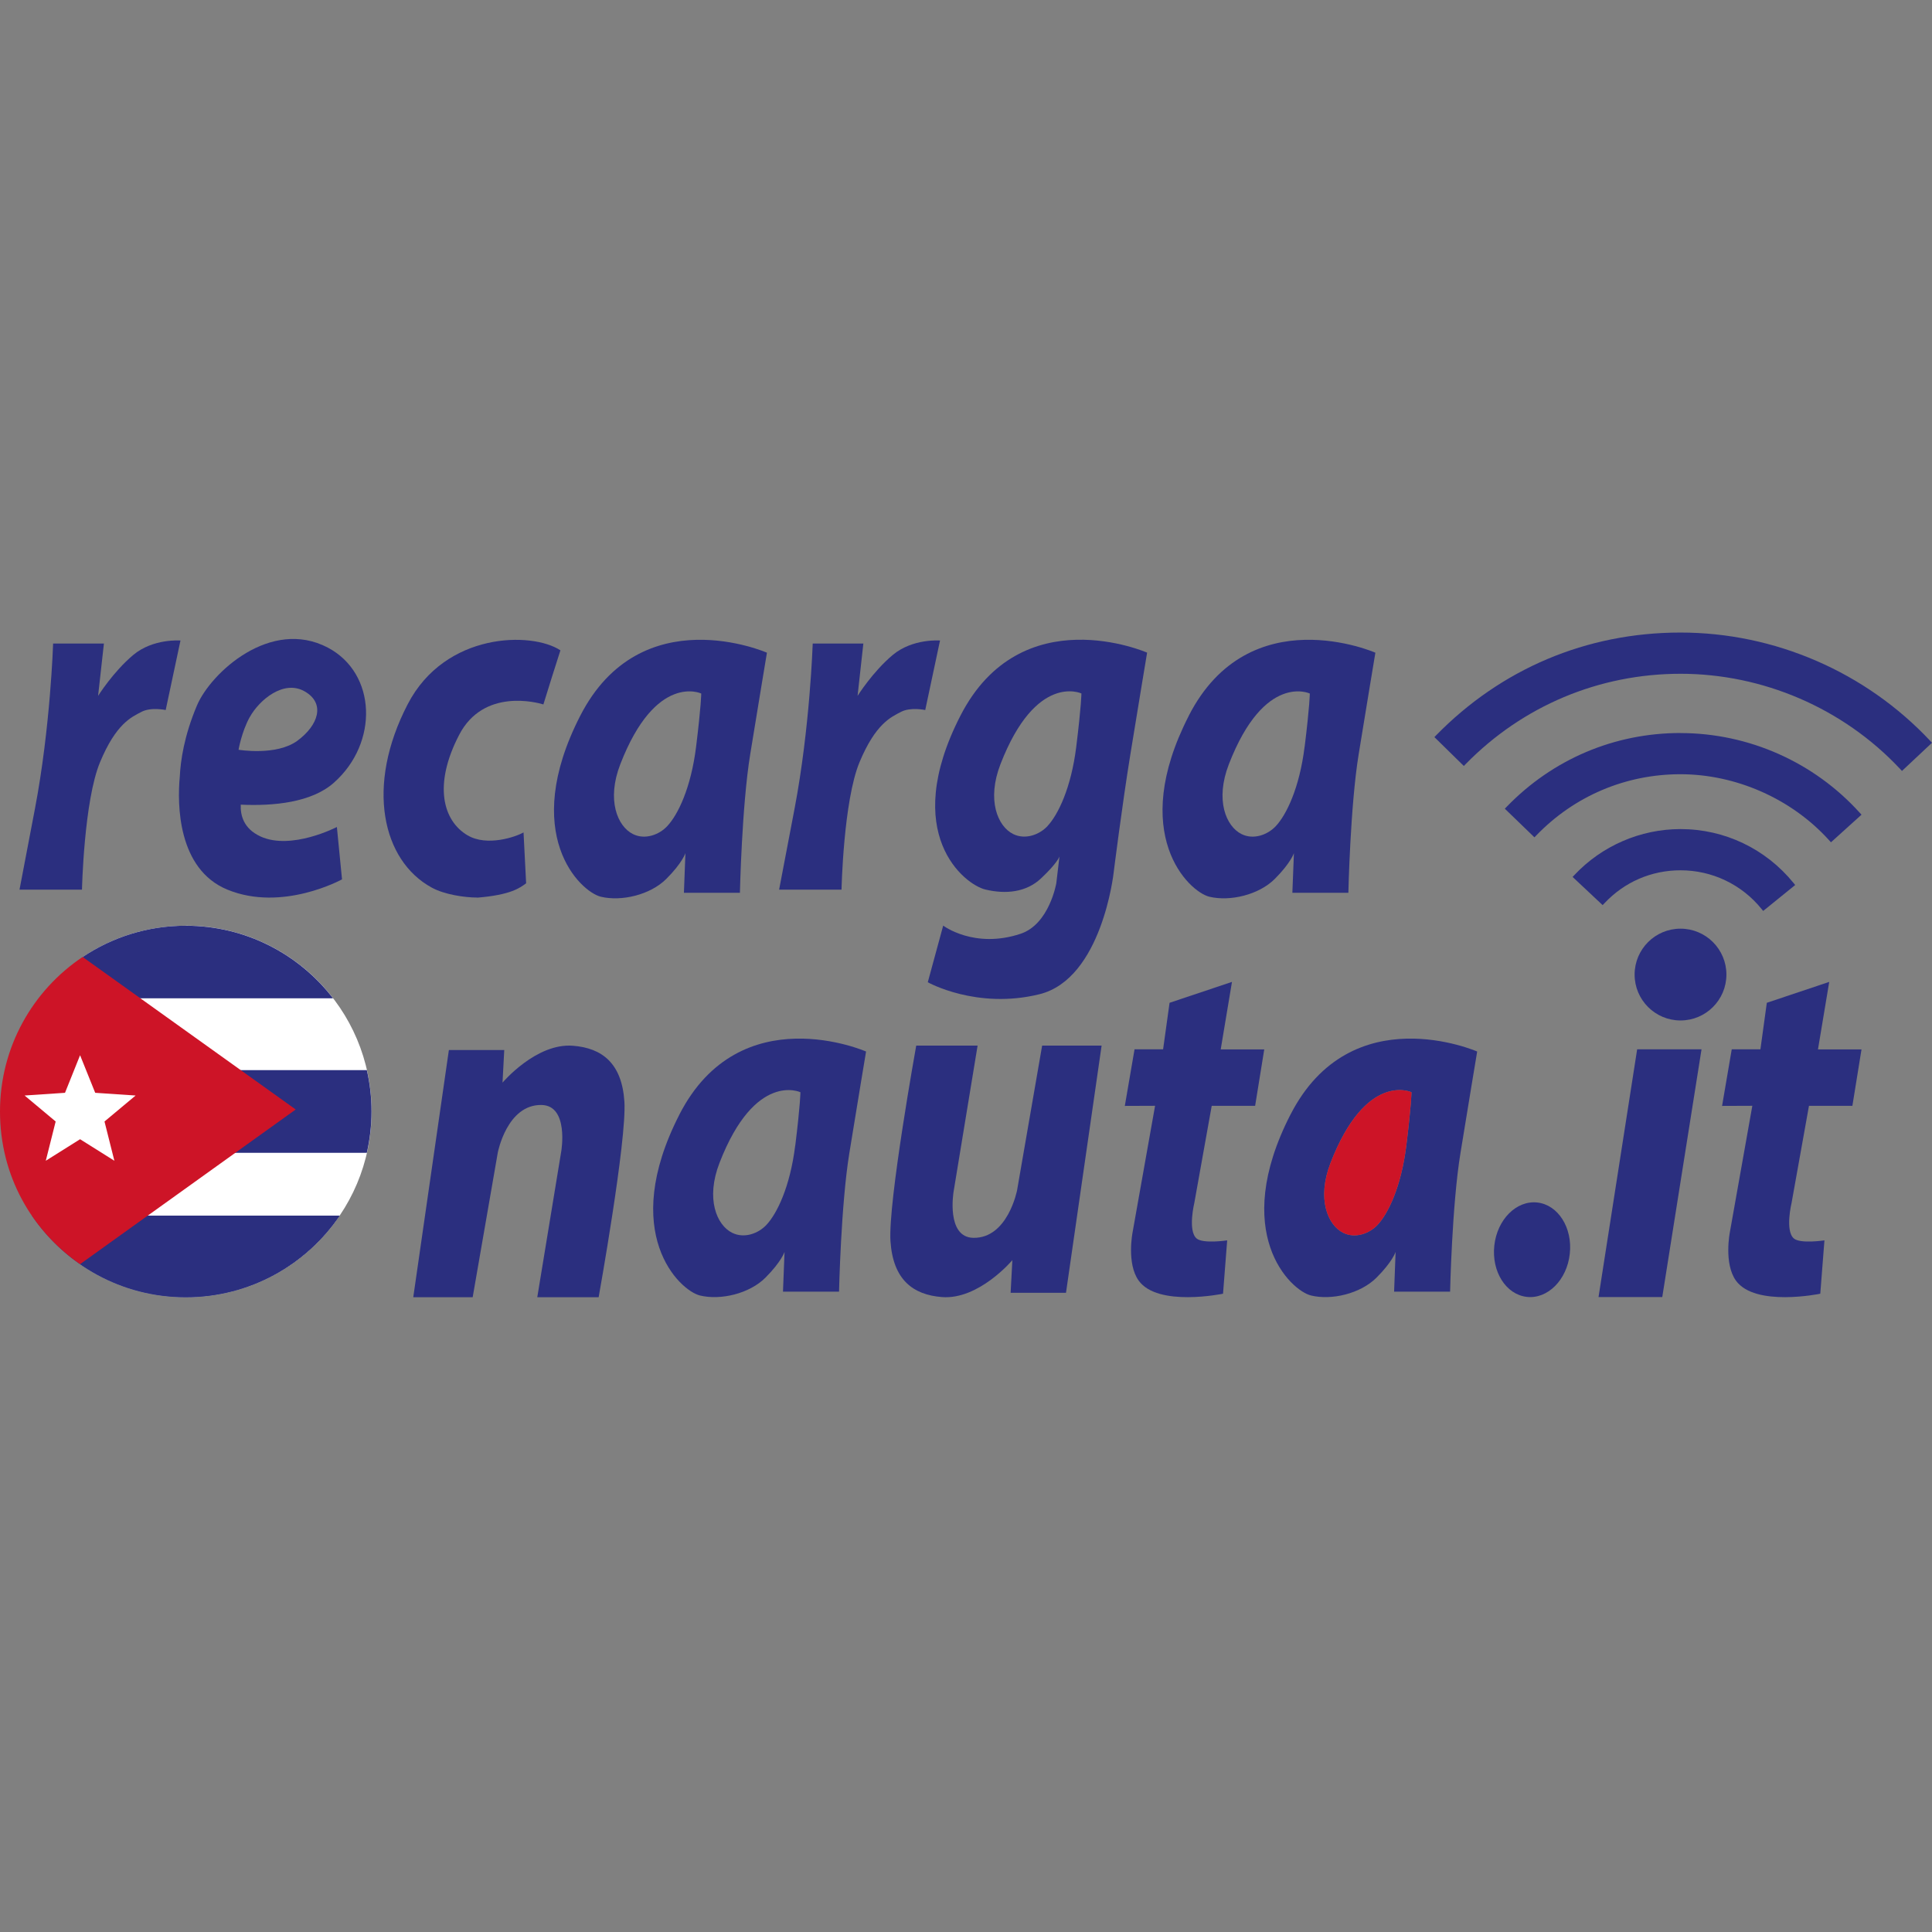 <svg width="760" height="760" viewBox="0 0 760 760" fill="none" xmlns="http://www.w3.org/2000/svg">
<rect x="0" y="0" width="760" height="760" fill="#808080" stroke="none"/>
<g clip-path="url(#clip0_6589_22797)">
<path d="M73.085 364.156C58.073 364.156 44.128 368.675 32.523 376.465L31.523 497.31C43.333 505.486 57.641 510.301 73.107 510.301C113.465 510.301 146.168 477.574 146.168 437.217C146.168 396.859 113.465 364.133 73.107 364.133" fill="white"/>
<path d="M20.894 253.144C20.894 253.144 19.849 286.143 13.762 318.052L7.676 349.961H32.249C32.249 349.961 33.021 315.009 39.358 299.815C45.671 284.622 51.758 282.078 55.55 280.079C59.321 278.035 65.18 279.307 65.18 279.307L70.994 251.963C70.994 251.963 60.229 251.077 52.394 257.664C44.536 264.25 38.585 273.743 38.585 273.743L40.879 253.144H20.894V253.144Z" fill="#2B2F7F"/>
<path d="M319.702 253.144C319.702 253.144 318.635 286.143 312.571 318.052L306.484 349.961H331.035C331.035 349.961 331.784 315.009 338.121 299.815C344.457 284.622 350.544 282.078 354.336 280.079C358.129 278.035 363.966 279.307 363.966 279.307L369.78 251.963C369.78 251.963 359.015 251.077 351.157 257.664C343.299 264.25 337.349 273.743 337.349 273.743L339.62 253.144H319.657H319.702Z" fill="#2B2F7F"/>
<path d="M98.249 282.1C101.973 275.355 111.58 267.247 119.847 271.971C128.114 276.695 125.252 285.303 116.985 291.389C108.719 297.453 93.843 294.932 93.843 294.932C93.843 294.932 95.001 288.005 98.226 282.1M102.45 329.021C95.819 325.978 94.524 320.709 94.706 316.53C107.515 317.121 122.504 315.735 131.316 307.923C149.053 292.23 148.122 264.84 128.954 254.756C106.493 242.947 82.942 264.613 77.468 277.536C72.449 289.391 71.018 299.225 70.723 305.561C69.701 316.303 69.837 341.898 89.46 349.961C111.103 358.864 134.541 345.918 134.541 345.918L132.52 325.319C132.52 325.319 114.623 334.608 102.473 329.044" fill="#2B2F7F"/>
<path d="M187.729 353.073C182.733 353.073 174.784 351.892 169.81 349.144C150.347 338.538 143.693 309.15 160.385 277.014C175.147 248.579 209.237 248.398 220.456 255.824L217.072 266.453L213.756 277.104C211.394 276.378 190.228 270.564 180.621 289.073C170.355 308.809 174.284 322.912 183.914 328.59C191.636 333.155 203.037 329.135 205.944 327.455L206.966 347.463C204.558 349.234 201.015 352.028 187.729 353.118" fill="#2B2F7F"/>
<path d="M273.827 293.729C271.805 310.104 266.605 320.596 262.494 324.957C259.337 328.363 253.773 330.475 249.004 328.113C242.872 325.07 238.557 314.691 244.007 300.633C258.043 264.409 275.848 272.812 275.848 272.812C275.848 272.812 275.848 277.377 273.827 293.729M228.246 281.579C204.399 328.159 228.246 350.802 236.376 352.755C244.484 354.685 255.772 352.051 262.108 345.737C268.444 339.401 269.625 335.608 269.625 335.608L269.035 351.21H291.064C291.064 351.21 291.814 317.03 295.107 296.772C298.4 276.514 301.693 256.755 301.693 256.755C301.693 256.755 252.115 234.976 228.246 281.579" fill="#2B2F7F"/>
<path d="M312.82 450.593C310.799 466.968 305.598 477.46 301.51 481.821C298.331 485.228 292.789 487.317 288.02 484.955C281.888 481.912 277.573 471.533 283.024 457.475C297.059 421.251 314.864 429.654 314.864 429.654C314.864 429.654 314.864 434.219 312.843 450.593M267.262 438.443C243.416 485.046 267.262 507.666 275.37 509.619C283.478 511.572 294.788 508.915 301.102 502.602C307.415 496.265 308.619 492.472 308.619 492.472L308.006 508.098H330.058C330.058 508.098 330.808 473.918 334.101 453.659C337.394 433.401 340.687 413.643 340.687 413.643C340.687 413.643 291.109 391.863 267.239 438.466" fill="#2B2F7F"/>
<path d="M553.218 450.593C551.197 466.968 545.996 477.46 541.908 481.821C538.729 485.228 533.164 487.317 528.395 484.955C522.263 481.912 517.948 471.533 523.399 457.475C537.434 421.251 555.239 429.654 555.239 429.654C555.239 429.654 555.239 434.219 553.218 450.593M507.637 438.443C483.791 485.046 507.637 507.666 515.745 509.619C523.853 511.572 535.14 508.915 541.477 502.602C547.813 496.265 548.994 492.472 548.994 492.472L548.403 508.098H570.433C570.433 508.098 571.183 473.918 574.498 453.659C577.791 433.401 581.084 413.643 581.084 413.643C581.084 413.643 531.506 391.863 507.637 438.466" fill="#2B2F7F"/>
<path d="M541.905 481.822C545.993 477.461 551.194 466.969 553.215 450.594C555.236 434.219 555.236 429.655 555.236 429.655C555.236 429.655 537.431 421.251 523.395 457.475C517.945 471.534 522.26 481.912 528.392 484.956C533.161 487.318 538.725 485.228 541.905 481.822" fill="#CD1427"/>
<path d="M513.198 293.729C511.176 310.104 505.976 320.596 501.888 324.957C498.708 328.363 493.167 330.475 488.397 328.113C482.265 325.07 477.95 314.691 483.401 300.633C497.436 264.409 515.242 272.812 515.242 272.812C515.242 272.812 515.242 277.377 513.22 293.729M467.639 281.579C443.77 328.159 467.639 350.802 475.747 352.755C483.855 354.685 495.142 352.051 501.479 345.737C507.792 339.401 508.996 335.608 508.996 335.608L508.383 351.21H530.413C530.413 351.21 531.162 317.03 534.455 296.772C537.748 276.514 541.041 256.755 541.041 256.755C541.041 256.755 491.463 234.976 467.617 281.579" fill="#2B2F7F"/>
<path d="M412.067 324.957C408.888 328.363 403.324 330.453 398.554 328.091C392.422 325.048 388.107 314.669 393.558 300.611C407.593 264.387 425.399 272.79 425.399 272.79C425.399 272.79 425.399 277.332 423.377 293.706C421.356 310.081 416.155 320.574 412.067 324.934M377.797 281.556C353.95 328.136 379.477 347.986 387.608 349.916C395.693 351.847 403.732 351.006 409.546 345.51C416.065 339.378 416.769 336.903 416.769 336.903L415.519 347.463C415.519 347.463 412.771 363.543 401.507 367.313C383.27 373.399 371.029 364.11 371.029 364.11L364.965 386.39C364.965 386.39 384.201 397.2 408.865 391.114C433.507 385.05 438.071 343.353 438.071 343.353C438.071 343.353 441.365 317.008 444.658 296.75C447.951 276.492 451.244 256.733 451.244 256.733C451.244 256.733 401.666 234.953 377.797 281.556" fill="#2B2F7F"/>
<path d="M162.566 510.301L176.579 413.052H198.359L197.678 425.884C197.678 425.884 210.895 410.213 225.385 411.372C236.718 412.257 244.621 418.14 245.62 433.311C246.62 448.504 235.491 510.301 235.491 510.301H211.35L220.797 452.819C220.797 452.819 223.841 434.878 213.03 434.673C199.426 434.423 195.815 453.41 195.815 453.41L185.936 510.301H162.566V510.301Z" fill="#2B2F7F"/>
<path d="M433.347 411.304L419.334 508.552H397.554L398.236 495.72C398.236 495.72 385.018 511.391 370.528 510.233C359.218 509.347 351.315 503.488 350.293 488.294C349.271 473.1 360.422 411.304 360.422 411.304H384.564L375.116 468.785C375.116 468.785 372.073 486.727 382.883 486.931C396.464 487.181 400.098 468.195 400.098 468.195L409.954 411.304H433.347V411.304Z" fill="#2B2F7F"/>
<path d="M446.269 412.779H457.534L460.078 394.474L484.628 386.253L480.199 412.802H497.324L493.735 435.013H476.657L469.821 473.168C469.821 473.168 467.163 484.137 470.706 487.18C473.25 489.361 482.743 487.93 482.743 487.93L481.108 508.915C481.108 508.915 455.445 514.252 447.927 503.76C443.112 497.06 445.52 484.819 445.52 484.819L454.377 434.991L442.477 435.036L446.292 412.825L446.269 412.779Z" fill="#2B2F7F"/>
<path d="M681.237 412.779H692.502L695.023 394.474L719.573 386.253L715.145 412.802H732.269L728.681 435.013H711.602L704.766 473.168C704.766 473.168 702.109 484.137 705.652 487.18C708.195 489.361 717.688 487.93 717.688 487.93L716.053 508.915C716.053 508.915 690.413 514.252 682.872 503.76C678.058 497.06 680.465 484.819 680.465 484.819L689.322 434.991L677.422 435.036L681.215 412.825L681.237 412.779Z" fill="#2B2F7F"/>
<path d="M644.014 412.78H669.337L653.893 510.233H628.82L644.014 412.78Z" fill="#2B2F7F"/>
<path d="M679.126 383.369C679.126 393.339 671.041 401.424 661.071 401.424C651.101 401.424 643.016 393.339 643.016 383.369C643.016 373.399 651.101 365.314 661.071 365.314C671.041 365.314 679.126 373.399 679.126 383.369" fill="#2B2F7F"/>
<path d="M617.51 493.245C616.398 503.488 608.812 511.073 600.636 510.165C592.415 509.257 586.692 500.218 587.827 489.952C588.963 479.687 596.525 472.147 604.724 473.033C612.923 473.941 618.669 482.98 617.51 493.245Z" fill="#2B2F7F"/>
<path d="M759.296 291.435C733.928 264.363 698.135 248.829 661.071 248.829C624.006 248.829 590.462 263.182 564.958 289.232L564.254 289.959L575.837 301.314L576.541 300.587C598.979 277.672 629.026 265.045 661.093 265.045C693.161 265.045 724.866 278.353 747.486 302.518L748.19 303.267L760 292.184L759.318 291.458L759.296 291.435Z" fill="#2B2F7F"/>
<path d="M661.07 288.346C635.044 288.346 610.766 298.657 592.665 317.394L591.961 318.12L603.612 329.385L604.316 328.658C619.305 313.124 639.472 304.562 661.048 304.562C682.623 304.562 704.653 314.032 719.574 330.589L720.255 331.338L732.269 320.482L731.588 319.733C713.578 299.793 687.869 288.369 661.025 288.369" fill="#2B2F7F"/>
<path d="M661.072 326.138C645.31 326.138 630.117 332.724 619.329 344.216L618.625 344.965L630.435 356.048L631.139 355.321C638.974 346.964 649.603 342.353 661.072 342.353C673.495 342.353 685.123 347.895 692.958 357.57L693.594 358.342L706.176 348.145L705.54 347.35C694.593 333.882 678.4 326.138 661.072 326.138" fill="#2B2F7F"/>
<path d="M12.582 478.21C25.709 497.56 47.92 510.301 73.084 510.301C98.248 510.301 120.436 497.56 133.586 478.21H12.582Z" fill="#2B2F7F"/>
<path d="M45.968 392.703H130.997C117.643 375.352 96.659 364.155 73.062 364.155C58.05 364.155 44.105 368.697 32.5 376.465L45.945 392.703H45.968Z" fill="#2B2F7F"/>
<path d="M144.307 420.956H69.383L81.715 435.854L67.316 453.478H144.307C145.488 448.254 146.146 442.804 146.146 437.217C146.146 431.63 145.51 426.202 144.307 420.956" fill="#2B2F7F"/>
<path d="M47.102 478.21L31.5 497.31C43.31 505.509 57.618 510.301 73.084 510.301C98.248 510.301 120.436 497.56 133.586 478.21H47.102Z" fill="#2B2F7F"/>
<path d="M32.499 376.442C12.9 389.547 0 411.894 0 437.217C0 462.54 12.468 484.092 31.5 497.287L116.326 436.445L32.499 376.442Z" fill="#CD1427"/>
<path d="M31.501 448.141L18.011 456.612L21.894 441.168L9.676 430.948L25.573 429.881L31.501 415.096L37.451 429.881L53.349 430.948L41.108 441.168L44.991 456.612L31.501 448.141Z" fill="white"/>
</g>
<defs>
<clipPath id="clip0_6589_22797">
<rect width="760" height="261.471" fill="white" transform="translate(0 248.829)"/>
</clipPath>
</defs>
</svg>
